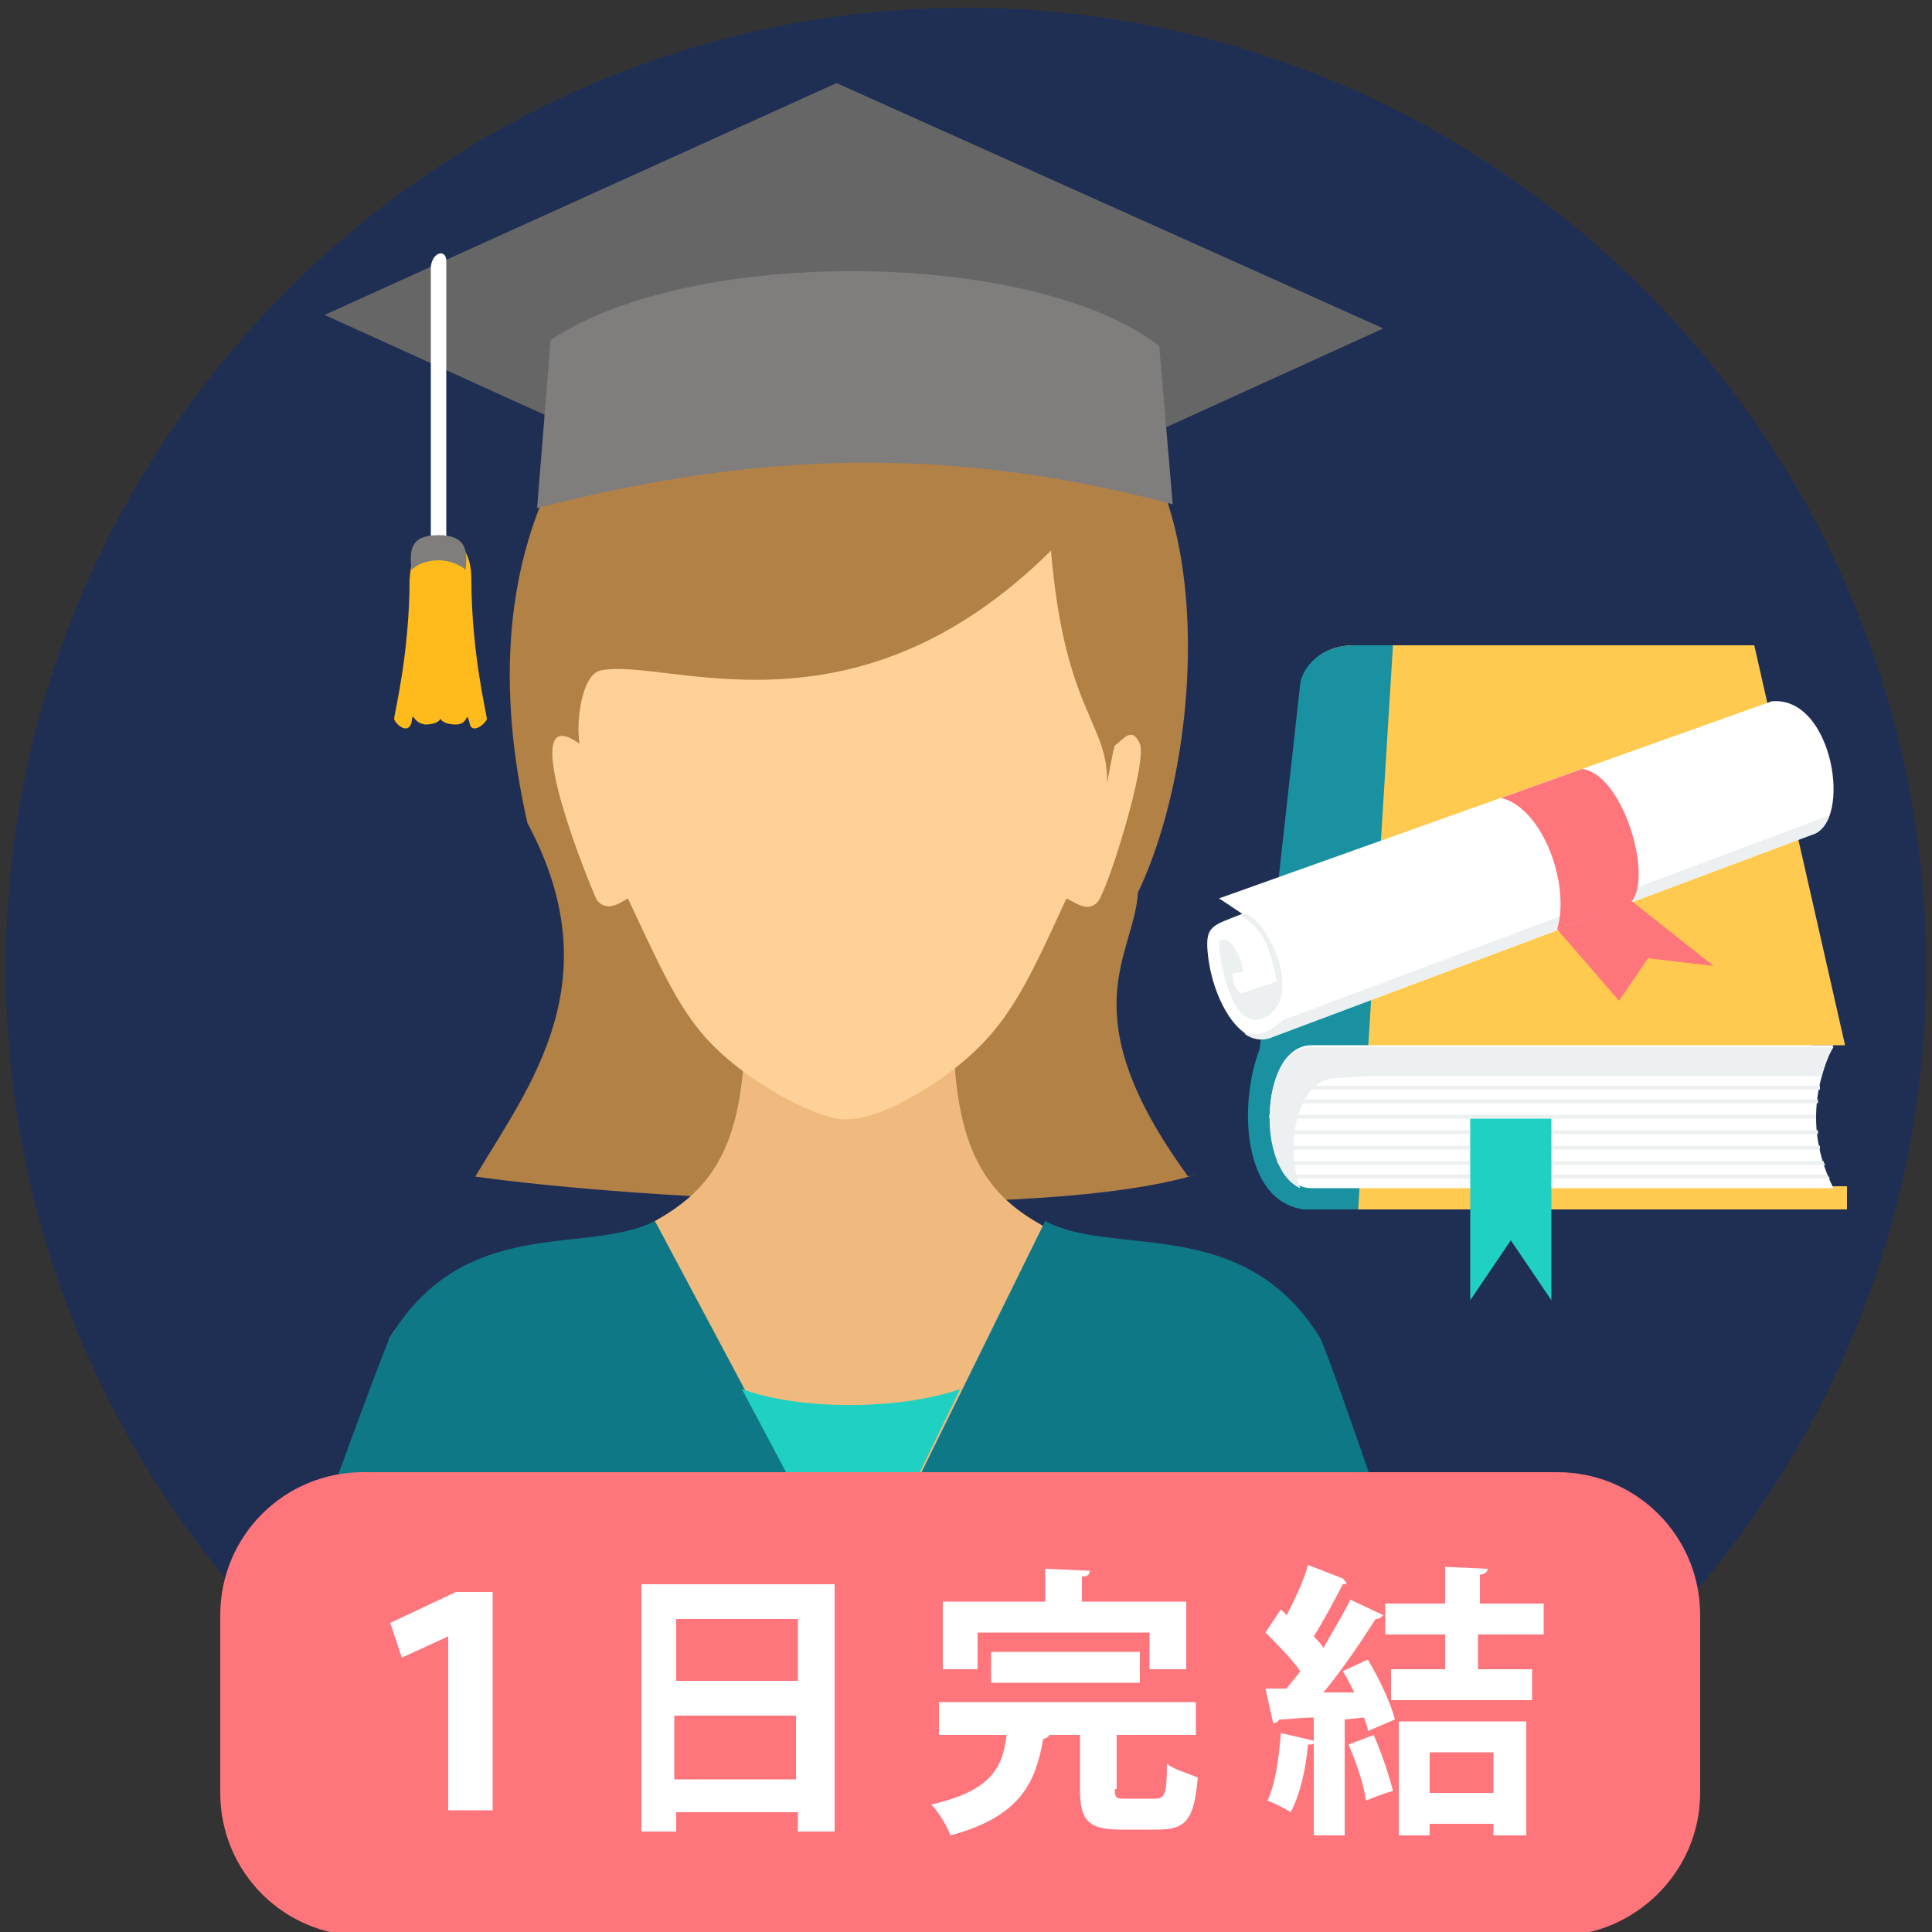 <?xml version="1.0" encoding="utf-8"?>
<!-- Generator: Adobe Illustrator 22.1.0, SVG Export Plug-In . SVG Version: 6.00 Build 0)  -->
<svg version="1.1" id="レイヤー_1" xmlns="http://www.w3.org/2000/svg" xmlns:xlink="http://www.w3.org/1999/xlink" x="0px"
	 y="0px" viewBox="0 0 100 100" style="enable-background:new 0 0 100 100;" xml:space="preserve">
<rect x="0" y="0" width="100" height="100" fill="#333333" stroke="none"/>
<style type="text/css">
	.st0{fill:#1F2F54;}
	.st1{fill:#666666;}
	.st2{fill:#B28146;}
	.st3{fill:#F0B97D;}
	.st4{fill:#FED198;}
	.st5{fill:#0E7886;}
	.st6{fill:#807D7D;}
	.st7{fill:#20D0C2;}
	.st8{fill:#FFFFFF;}
	.st9{fill:#FFBA1B;}
	.st10{fill:#FFCA4F;}
	.st11{fill:#1A91A1;}
	.st12{fill:#ECF0F1;}
	.st13{fill:#FF757C;}
</style>
<g>
	<path class="st0" d="M50,99.8c27.4,0,49.7-22.3,49.7-49.7S77.3,0.4,50,0.4S0.3,22.7,0.3,50.1S22.6,99.8,50,99.8z"/>
	<g>
		<path class="st1" d="M16.8,16.3L45,29.1L71.6,17L43.3,4.3L16.8,16.3L16.8,16.3z"/>
		<path class="st2" d="M24.6,60.9c2.8-4.7,7.1-10.1,2.7-18.3C20.8,14,50.9,8.2,55.5,20c7.4,2.8,7.2,18.2,3.4,26.2
			c-0.2,3.3-3.6,6.2,2.6,14.7l0.4-0.1l0,0C53.9,63.2,33.2,62.1,24.6,60.9L24.6,60.9L24.6,60.9z"/>
	</g>
	<path class="st3" d="M38.5,54.8c-0.3,5.1-2.1,7-4.6,8.4c-1.3,1.1-10.9,1.4-13.7,6c-0.4,0.6-0.6,6.5-1.2,11.9
		C27.5,87.9,38.3,92,50,92c7.8,0,15.1-1.8,21.7-5c-1.5-5.6-3-16.9-3.5-17.8c-3-4.8-13.1-4.9-14.3-5.8c-2.5-1.4-4.2-3.4-4.5-8.5
		c0,0-3.7,2.9-6,2.4S38.5,54.8,38.5,54.8L38.5,54.8z"/>
	<path class="st4" d="M32.5,46.5c2.3,4.9,3.1,6.8,5.9,8.9c0,0,2.6,2,4.9,2.5c2.3,0.4,6-2.5,6-2.5c2.8-2.2,3.7-4.1,5.9-8.9
		c0.6,0.3,1.1,0.7,1.6,0.2s2.6-7.2,2.2-8.2c-0.4-0.9-0.8-0.3-1.3,0.1c0-0.2-0.5,2.4-0.4,2c0.1-3.2-2.2-3.7-2.9-12.1
		C44.1,38.7,34.5,34,31.1,34.7c-1,0.2-1.3,2.7-1.1,3.8c-3.6-2.6,0.8,8,0.9,8.1C31.4,47.2,32,46.8,32.5,46.5z"/>
	<path class="st5" d="M33.9,63.2c-3.5,1.8-9.8-0.4-13.7,6c-0.3,0.5-4.1,10.9-5.7,15.6c6.8,8,22.6,15,35.5,15
		c8.6,0,19.2-3.7,26.3-7.6c-2-5.9-7.5-22.2-8-23c-4-6.4-10.7-4.1-14.2-6l-9.7,19.7L33.9,63.2L33.9,63.2z"/>
	<path class="st6" d="M28.5,17.6c7.3-4.9,25-4.7,31.5,0.3l0.7,8.2c-11.3-3-21.3-2.8-32.9,0.2L28.5,17.6L28.5,17.6L28.5,17.6z"/>
	<path class="st7" d="M38.4,71.9c3,1.1,8.1,1.1,11.3,0L44.3,83L38.4,71.9z"/>
	<path class="st8" d="M23.1,13.5v13.9v0.4h-0.8v-0.4V13.8C22.4,13,23.1,12.9,23.1,13.5L23.1,13.5z"/>
	<path class="st9" d="M21.2,30c0,3.8-0.8,7-0.8,7.2s0.7,0.9,0.9,0.2c0.1-0.7,0,0,0.7,0.1c0.7,0,0.8-0.3,0.8-0.3s0.1,0.3,0.8,0.3
		c0.7,0,0.5-0.8,0.7-0.1c0.1,0.7,0.9,0,0.9-0.2s-0.8-3.4-0.8-7.2c0-1.4-0.6-2.1-1.5-2.3C21.8,27.9,21.3,28.5,21.2,30L21.2,30z"/>
	<path class="st6" d="M22.7,27.7c1.5,0,1.5,0.9,1.4,1.8c-0.3-0.3-0.9-0.5-1.4-0.5c-0.6,0-1.1,0.2-1.4,0.5
		C21.2,28.5,21.2,27.7,22.7,27.7z"/>
	<path class="st10" d="M70.1,33.4h20.7l4.7,20.7h-1.7v7.3h1.8v1.2h-28c-2.6-0.2-2.4-4.9-2.5-6.2l2.4-21
		C67.4,34.6,68.3,33.4,70.1,33.4L70.1,33.4L70.1,33.4z"/>
	<path class="st11" d="M70.1,33.4h2l-1.8,29.2h-2.8c-3.2-0.4-3.4-5.5-2.3-8.3l2.1-18.9C67.4,34.6,68.3,33.4,70.1,33.4L70.1,33.4z"/>
	<path class="st8" d="M67.9,54.1h27c-1.2,2.5-1.2,5,0,7.4h-27C65,61.5,65,54.1,67.9,54.1z"/>
	<path class="st12" d="M66,56.2h28.2c0,0.1,0,0.1,0,0.2H65.9C65.9,56.3,65.9,56.2,66,56.2z M94.1,56.9L94.1,56.9c0,0.1,0,0.1,0,0.2
		H65.8c0-0.1,0-0.1,0-0.2H94.1z M94,57.7L94,57.7c0,0.1,0,0.1,0,0.2H65.7c0-0.1,0-0.1,0-0.2H94z M94.1,58.5L94.1,58.5
		c0,0.1,0,0.1,0,0.2H65.8c0-0.1,0-0.1,0-0.2H94.1z M94.2,59.3L94.2,59.3c0,0.1,0,0.1,0,0.2H66c0-0.1,0-0.1-0.1-0.2H94.2z M94.4,60.1
		L94.4,60.1c0,0.1,0,0.1,0.1,0.2H66.2c0-0.1-0.1-0.1-0.1-0.2H94.4z M94.6,60.8L94.6,60.8c0,0.1,0.1,0.1,0.1,0.2H66.8
		c-0.1-0.1-0.1-0.1-0.2-0.2H94.6L94.6,60.8z"/>
	<path class="st7" d="M76.1,57.9h4.2v9.4l-2.1-3.1l-2.1,3.1V57.9L76.1,57.9z"/>
	<path class="st8" d="M63.1,46.5l28.6-10.2c3.2-0.3,4.2,6.3,2.1,6.9l-28,10.5c-1.6,0.6-3.1-2-3.3-4.5c-0.1-1.3,0.3-1.3,1.8-1.9
		L63.1,46.5L63.1,46.5L63.1,46.5z"/>
	<path class="st12" d="M94.7,42.2c-0.2,0.5-0.5,0.9-0.9,1l-28,10.5c-0.5,0.2-1,0.1-1.4-0.2c0.8,0.1,1.2,0,2-0.7L94.7,42.2L94.7,42.2
		z"/>
	<g>
		<path class="st13" d="M81.9,39.8c2.1,0.3,3.6,5.4,2.6,6.8l-3.9,1.5c0.7-2.4-0.8-6.3-2.9-6.8L81.9,39.8z"/>
		<path class="st13" d="M88.7,50l-4.3-3.4l-3.8,1.5l3.2,3.7l1.5-2.2L88.7,50z"/>
	</g>
	<g>
		<path class="st12" d="M64.2,47.4l0.2-0.1c1.2,0.2,3.2,4.4,1,5.4c-1.6,0.7-2.3-2.8-2.3-4c0.7-0.5,1.4,1.6,1.2,1.6l-0.5,0.1
			c0,0,0,0.9,0.5,1l1.8-0.6C66,50.8,65.9,48.2,64.2,47.4L64.2,47.4L64.2,47.4z"/>
		<path class="st12" d="M70.7,55.7h21.8h1.2h0.6c0.1-0.5,0.3-1,0.6-1.5l0,0H93H70.8h-2.9c-2.7,0-2.9,6.3-0.6,7.3
			c-0.8-2.2-0.2-5.7,1.9-5.7L70.7,55.7L70.7,55.7L70.7,55.7z"/>
	</g>
</g>
<g>
	<path class="st13" d="M80.6,100.2H18.8c-4.1,0-7.4-3.3-7.4-7.4v-9.2c0-4.1,3.3-7.4,7.4-7.4h61.8c4.1,0,7.4,3.3,7.4,7.4v9.2
		C88,96.9,84.6,100.2,80.6,100.2z"/>
	<g>
		<path class="st8" d="M23.2,84.7L23.2,84.7l-2.4,1.1l-0.6-1.8l3.4-1.6h1.9v11.3h-2.3V84.7z"/>
		<path class="st8" d="M33.1,82h10.1v12.8h-1.9v-1h-6.3v1h-1.8V82z M41.3,83.8h-6.3V87h6.3V83.8z M34.9,92.1h6.3v-3.3h-6.3V92.1z"/>
		<path class="st8" d="M57.7,92.6c0,0.5,0.1,0.5,0.6,0.5h1.5c0.5,0,0.6-0.3,0.6-1.8c0.4,0.3,1.1,0.5,1.6,0.7
			c-0.2,2.2-0.6,2.7-2.1,2.7h-1.9c-1.7,0-2.1-0.5-2.1-2.1v-2.8h-1.6C54.3,89.9,54.1,90,54,90c-0.4,2.2-1.1,4-4.8,5
			c-0.2-0.5-0.6-1.2-1-1.6c3.1-0.7,3.7-1.9,3.9-3.6h-3.5v-1.7h13.3v1.7h-4.1V92.6z M50.6,84.5v1.9h-1.8v-3.5h5.3v-1.7l2.3,0.1
			c0,0.2-0.1,0.3-0.4,0.3v1.3h5.4v3.5h-1.9v-1.9H50.6z M59,87.1h-7.7v-1.6H59V87.1z"/>
		<path class="st8" d="M70.1,87.6c-0.2-0.4-0.4-0.8-0.6-1.1l1.3-0.6c0.6,1,1.2,2.3,1.4,3.1l-1.4,0.6c0-0.2-0.1-0.4-0.2-0.7l-1,0.1
			V95h-1.6v-4.8c0,0.1-0.1,0.1-0.3,0.1c-0.1,1.2-0.4,2.6-0.9,3.5c-0.3-0.2-0.9-0.5-1.2-0.6c0.4-0.8,0.6-2.2,0.7-3.5l1.7,0.4v-1.2
			c-0.7,0-1.3,0.1-1.8,0.1c0,0.1-0.2,0.2-0.3,0.2l-0.4-1.8h1.1c0.2-0.3,0.5-0.6,0.7-0.9c-0.4-0.6-1.2-1.4-1.8-2l0.8-1.2l0.3,0.3
			c0.4-0.8,0.9-1.8,1.1-2.6l1.8,0.7C69.8,82,69.7,82,69.5,82c-0.4,0.8-1,1.9-1.5,2.7c0.2,0.2,0.4,0.4,0.5,0.6c0.5-0.9,1-1.7,1.4-2.5
			l1.7,0.8c-0.1,0.1-0.2,0.2-0.4,0.2c-0.7,1.1-1.7,2.6-2.7,3.8L70.1,87.6z M71.1,89.8c0.4,0.9,0.8,2.1,1,2.9
			c-0.4,0.1-0.9,0.3-1.4,0.5c-0.1-0.8-0.5-2-0.9-2.9L71.1,89.8z M79.8,84.6h-3.3v1.8h2.8V88H72v-1.6h2.8v-1.8h-3.1V83h3.1v-1.9
			l2.2,0.1c0,0.1-0.1,0.3-0.4,0.3V83h3.3V84.6z M72.4,95v-5.9H79V95h-1.7v-0.6H74V95H72.4z M77.3,90.7H74v2.1h3.3V90.7z"/>
	</g>
</g>
</svg>
